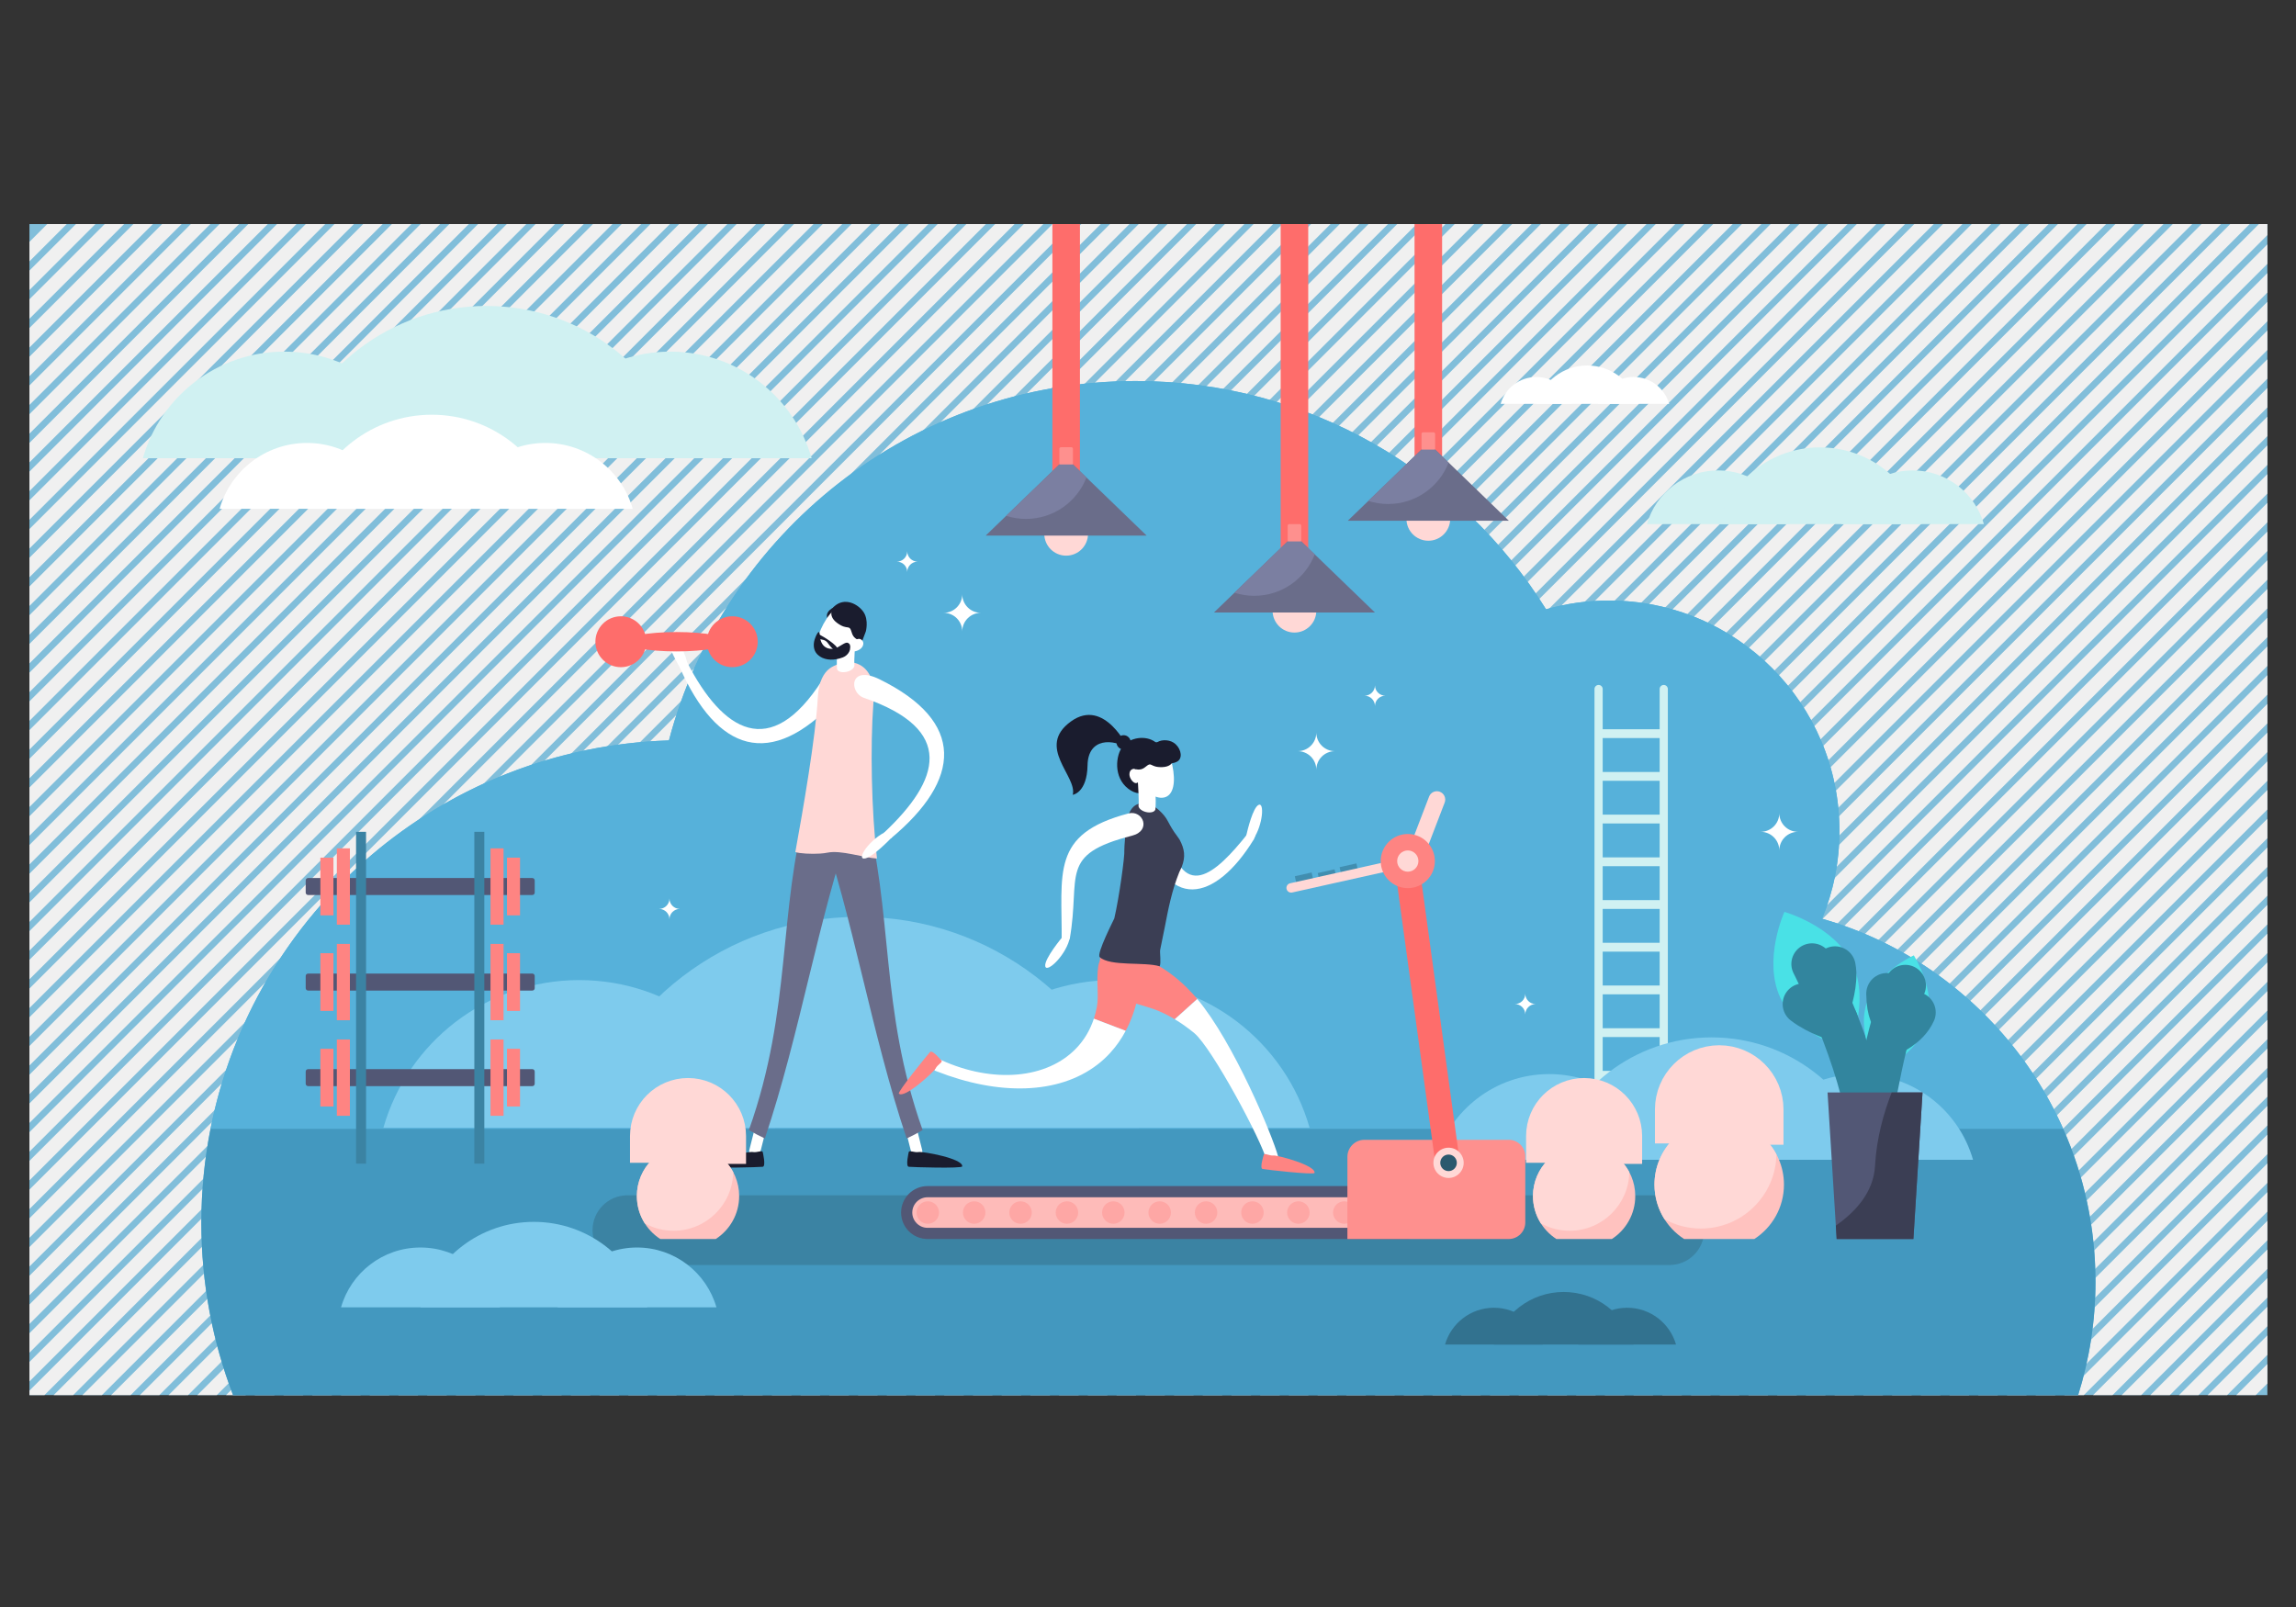 <?xml version="1.0" encoding="utf-8"?>
<!-- Generator: Adobe Illustrator 13.0.0, SVG Export Plug-In . SVG Version: 6.00 Build 14948)  -->
<!DOCTYPE svg PUBLIC "-//W3C//DTD SVG 1.1//EN" "http://www.w3.org/Graphics/SVG/1.1/DTD/svg11.dtd">
<svg version="1.1" id="Layer_1" xmlns="http://www.w3.org/2000/svg" xmlns:xlink="http://www.w3.org/1999/xlink" x="0px" y="0px"
	 width="500px" height="350px" viewBox="0 0 500 350" enable-background="new 0 0 500 350" xml:space="preserve">
<rect x="0" y="0" width="500" height="350" fill="#333333" stroke="none"/>
<g>
	<g>
		<g>
			<rect id="SVGID_1_" x="6.415" y="48.805" fill="#81BEDA" width="487.35" height="255.046"/>
		</g>
		<g>
			<g>
				<g>
					<defs>
						<rect id="SVGID_2_" x="6.415" y="48.805" width="487.35" height="255.046"/>
					</defs>
					<clipPath id="SVGID_3_">
						<use xlink:href="#SVGID_2_"  overflow="visible"/>
					</clipPath>
					<g clip-path="url(#SVGID_3_)">
						
							<line fill="none" stroke="#F0F0F0" stroke-width="3" stroke-miterlimit="10" x1="273.625" y1="-212.418" x2="-129.005" y2="190.212"/>
						
							<line fill="none" stroke="#F0F0F0" stroke-width="3" stroke-miterlimit="10" x1="276.752" y1="-209.291" x2="-125.878" y2="193.339"/>
						
							<line fill="none" stroke="#F0F0F0" stroke-width="3" stroke-miterlimit="10" x1="279.88" y1="-206.164" x2="-122.75" y2="196.468"/>
						
							<line fill="none" stroke="#F0F0F0" stroke-width="3" stroke-miterlimit="10" x1="283.007" y1="-203.036" x2="-119.623" y2="199.595"/>
						
							<line fill="none" stroke="#F0F0F0" stroke-width="3" stroke-miterlimit="10" x1="286.136" y1="-199.909" x2="-116.496" y2="202.723"/>
						
							<line fill="none" stroke="#F0F0F0" stroke-width="3" stroke-miterlimit="10" x1="289.264" y1="-196.781" x2="-113.368" y2="205.85"/>
						
							<line fill="none" stroke="#F0F0F0" stroke-width="3" stroke-miterlimit="10" x1="292.391" y1="-193.654" x2="-110.239" y2="208.977"/>
						
							<line fill="none" stroke="#F0F0F0" stroke-width="3" stroke-miterlimit="10" x1="295.52" y1="-190.526" x2="-107.112" y2="212.104"/>
						
							<line fill="none" stroke="#F0F0F0" stroke-width="3" stroke-miterlimit="10" x1="298.645" y1="-187.398" x2="-103.985" y2="215.232"/>
						
							<line fill="none" stroke="#F0F0F0" stroke-width="3" stroke-miterlimit="10" x1="301.771" y1="-184.271" x2="-100.857" y2="218.359"/>
						
							<line fill="none" stroke="#F0F0F0" stroke-width="3" stroke-miterlimit="10" x1="304.9" y1="-181.144" x2="-97.73" y2="221.486"/>
						
							<line fill="none" stroke="#F0F0F0" stroke-width="3" stroke-miterlimit="10" x1="308.029" y1="-178.015" x2="-94.602" y2="224.616"/>
						
							<line fill="none" stroke="#F0F0F0" stroke-width="3" stroke-miterlimit="10" x1="311.155" y1="-174.888" x2="-91.474" y2="227.742"/>
						
							<line fill="none" stroke="#F0F0F0" stroke-width="3" stroke-miterlimit="10" x1="314.282" y1="-171.761" x2="-88.348" y2="230.87"/>
						
							<line fill="none" stroke="#F0F0F0" stroke-width="3" stroke-miterlimit="10" x1="317.412" y1="-168.633" x2="-85.22" y2="233.997"/>
						
							<line fill="none" stroke="#F0F0F0" stroke-width="3" stroke-miterlimit="10" x1="320.538" y1="-165.505" x2="-82.091" y2="237.124"/>
						
							<line fill="none" stroke="#F0F0F0" stroke-width="3" stroke-miterlimit="10" x1="323.667" y1="-162.378" x2="-78.964" y2="240.253"/>
						
							<line fill="none" stroke="#F0F0F0" stroke-width="3" stroke-miterlimit="10" x1="326.794" y1="-159.25" x2="-75.836" y2="243.38"/>
						
							<line fill="none" stroke="#F0F0F0" stroke-width="3" stroke-miterlimit="10" x1="329.921" y1="-156.122" x2="-72.709" y2="246.509"/>
						
							<line fill="none" stroke="#F0F0F0" stroke-width="3" stroke-miterlimit="10" x1="333.048" y1="-152.995" x2="-69.583" y2="249.636"/>
						
							<line fill="none" stroke="#F0F0F0" stroke-width="3" stroke-miterlimit="10" x1="336.177" y1="-149.868" x2="-66.454" y2="252.764"/>
						
							<line fill="none" stroke="#F0F0F0" stroke-width="3" stroke-miterlimit="10" x1="339.305" y1="-146.739" x2="-63.327" y2="255.891"/>
						
							<line fill="none" stroke="#F0F0F0" stroke-width="3" stroke-miterlimit="10" x1="342.432" y1="-143.613" x2="-60.198" y2="259.02"/>
						
							<line fill="none" stroke="#F0F0F0" stroke-width="3" stroke-miterlimit="10" x1="345.561" y1="-140.484" x2="-57.071" y2="262.146"/>
						
							<line fill="none" stroke="#F0F0F0" stroke-width="3" stroke-miterlimit="10" x1="348.686" y1="-137.356" x2="-53.943" y2="265.273"/>
						
							<line fill="none" stroke="#F0F0F0" stroke-width="3" stroke-miterlimit="10" x1="351.814" y1="-134.229" x2="-50.817" y2="268.4"/>
						
							<line fill="none" stroke="#F0F0F0" stroke-width="3" stroke-miterlimit="10" x1="354.942" y1="-131.103" x2="-47.689" y2="271.527"/>
						
							<line fill="none" stroke="#F0F0F0" stroke-width="3" stroke-miterlimit="10" x1="358.07" y1="-127.974" x2="-44.562" y2="274.656"/>
						
							<line fill="none" stroke="#F0F0F0" stroke-width="3" stroke-miterlimit="10" x1="361.198" y1="-124.847" x2="-41.433" y2="277.783"/>
						
							<line fill="none" stroke="#F0F0F0" stroke-width="3" stroke-miterlimit="10" x1="364.324" y1="-121.72" x2="-38.306" y2="280.912"/>
						
							<line fill="none" stroke="#F0F0F0" stroke-width="3" stroke-miterlimit="10" x1="367.452" y1="-118.592" x2="-35.179" y2="284.038"/>
						
							<line fill="none" stroke="#F0F0F0" stroke-width="3" stroke-miterlimit="10" x1="370.578" y1="-115.465" x2="-32.051" y2="287.166"/>
						
							<line fill="none" stroke="#F0F0F0" stroke-width="3" stroke-miterlimit="10" x1="373.707" y1="-112.337" x2="-28.923" y2="290.295"/>
						
							<line fill="none" stroke="#F0F0F0" stroke-width="3" stroke-miterlimit="10" x1="376.835" y1="-109.21" x2="-25.796" y2="293.421"/>
						
							<line fill="none" stroke="#F0F0F0" stroke-width="3" stroke-miterlimit="10" x1="379.963" y1="-106.081" x2="-22.668" y2="296.55"/>
						
							<line fill="none" stroke="#F0F0F0" stroke-width="3" stroke-miterlimit="10" x1="383.091" y1="-102.953" x2="-19.54" y2="299.677"/>
						
							<line fill="none" stroke="#F0F0F0" stroke-width="3" stroke-miterlimit="10" x1="386.216" y1="-99.827" x2="-16.413" y2="302.805"/>
						
							<line fill="none" stroke="#F0F0F0" stroke-width="3" stroke-miterlimit="10" x1="389.345" y1="-96.699" x2="-13.285" y2="305.932"/>
						
							<line fill="none" stroke="#F0F0F0" stroke-width="3" stroke-miterlimit="10" x1="392.472" y1="-93.571" x2="-10.157" y2="309.061"/>
						
							<line fill="none" stroke="#F0F0F0" stroke-width="3" stroke-miterlimit="10" x1="395.602" y1="-90.444" x2="-7.03" y2="312.188"/>
						
							<line fill="none" stroke="#F0F0F0" stroke-width="3" stroke-miterlimit="10" x1="398.728" y1="-87.316" x2="-3.902" y2="315.314"/>
						
							<line fill="none" stroke="#F0F0F0" stroke-width="3" stroke-miterlimit="10" x1="401.855" y1="-84.188" x2="-0.775" y2="318.441"/>
						
							<line fill="none" stroke="#F0F0F0" stroke-width="3" stroke-miterlimit="10" x1="404.983" y1="-81.062" x2="2.353" y2="321.568"/>
						
							<line fill="none" stroke="#F0F0F0" stroke-width="3" stroke-miterlimit="10" x1="408.109" y1="-77.934" x2="5.479" y2="324.697"/>
						
							<line fill="none" stroke="#F0F0F0" stroke-width="3" stroke-miterlimit="10" x1="411.238" y1="-74.806" x2="8.608" y2="327.825"/>
						
							<line fill="none" stroke="#F0F0F0" stroke-width="3" stroke-miterlimit="10" x1="414.365" y1="-71.678" x2="11.735" y2="330.951"/>
						
							<line fill="none" stroke="#F0F0F0" stroke-width="3" stroke-miterlimit="10" x1="417.494" y1="-68.55" x2="14.863" y2="334.08"/>
						
							<line fill="none" stroke="#F0F0F0" stroke-width="3" stroke-miterlimit="10" x1="420.619" y1="-65.423" x2="17.99" y2="337.208"/>
						
							<line fill="none" stroke="#F0F0F0" stroke-width="3" stroke-miterlimit="10" x1="423.748" y1="-62.296" x2="21.117" y2="340.335"/>
						
							<line fill="none" stroke="#F0F0F0" stroke-width="3" stroke-miterlimit="10" x1="426.876" y1="-59.168" x2="24.246" y2="343.462"/>
						
							<line fill="none" stroke="#F0F0F0" stroke-width="3" stroke-miterlimit="10" x1="430.004" y1="-56.04" x2="27.374" y2="346.59"/>
						
							<line fill="none" stroke="#F0F0F0" stroke-width="3" stroke-miterlimit="10" x1="433.132" y1="-52.913" x2="30.501" y2="349.717"/>
						
							<line fill="none" stroke="#F0F0F0" stroke-width="3" stroke-miterlimit="10" x1="436.258" y1="-49.785" x2="33.629" y2="352.846"/>
						
							<line fill="none" stroke="#F0F0F0" stroke-width="3" stroke-miterlimit="10" x1="439.386" y1="-46.658" x2="36.756" y2="355.973"/>
						
							<line fill="none" stroke="#F0F0F0" stroke-width="3" stroke-miterlimit="10" x1="442.513" y1="-43.53" x2="39.883" y2="359.101"/>
						
							<line fill="none" stroke="#F0F0F0" stroke-width="3" stroke-miterlimit="10" x1="445.643" y1="-40.403" x2="43.011" y2="362.229"/>
						
							<line fill="none" stroke="#F0F0F0" stroke-width="3" stroke-miterlimit="10" x1="448.769" y1="-37.274" x2="46.138" y2="365.355"/>
						
							<line fill="none" stroke="#F0F0F0" stroke-width="3" stroke-miterlimit="10" x1="451.897" y1="-34.147" x2="49.266" y2="368.483"/>
						
							<line fill="none" stroke="#F0F0F0" stroke-width="3" stroke-miterlimit="10" x1="455.024" y1="-31.02" x2="52.394" y2="371.61"/>
						
							<line fill="none" stroke="#F0F0F0" stroke-width="3" stroke-miterlimit="10" x1="458.151" y1="-27.892" x2="55.521" y2="374.738"/>
						
							<line fill="none" stroke="#F0F0F0" stroke-width="3" stroke-miterlimit="10" x1="461.279" y1="-24.765" x2="58.648" y2="377.866"/>
						
							<line fill="none" stroke="#F0F0F0" stroke-width="3" stroke-miterlimit="10" x1="464.405" y1="-21.637" x2="61.775" y2="380.994"/>
						
							<line fill="none" stroke="#F0F0F0" stroke-width="3" stroke-miterlimit="10" x1="467.535" y1="-18.508" x2="64.903" y2="384.121"/>
						
							<line fill="none" stroke="#F0F0F0" stroke-width="3" stroke-miterlimit="10" x1="470.661" y1="-15.381" x2="68.031" y2="387.249"/>
						
							<line fill="none" stroke="#F0F0F0" stroke-width="3" stroke-miterlimit="10" x1="473.79" y1="-12.255" x2="71.16" y2="390.376"/>
						
							<line fill="none" stroke="#F0F0F0" stroke-width="3" stroke-miterlimit="10" x1="476.917" y1="-9.127" x2="74.287" y2="393.503"/>
						<line fill="none" stroke="#F0F0F0" stroke-width="3" stroke-miterlimit="10" x1="480.045" y1="-6" x2="77.415" y2="396.632"/>
						
							<line fill="none" stroke="#F0F0F0" stroke-width="3" stroke-miterlimit="10" x1="483.172" y1="-2.872" x2="80.542" y2="399.759"/>
						
							<line fill="none" stroke="#F0F0F0" stroke-width="3" stroke-miterlimit="10" x1="486.299" y1="0.255" x2="83.669" y2="402.887"/>
						
							<line fill="none" stroke="#F0F0F0" stroke-width="3" stroke-miterlimit="10" x1="489.428" y1="3.383" x2="86.797" y2="406.014"/>
						
							<line fill="none" stroke="#F0F0F0" stroke-width="3" stroke-miterlimit="10" x1="492.555" y1="6.511" x2="89.925" y2="409.142"/>
						
							<line fill="none" stroke="#F0F0F0" stroke-width="3" stroke-miterlimit="10" x1="495.683" y1="9.638" x2="93.052" y2="412.27"/>
						
							<line fill="none" stroke="#F0F0F0" stroke-width="3" stroke-miterlimit="10" x1="498.81" y1="12.766" x2="96.179" y2="415.396"/>
						
							<line fill="none" stroke="#F0F0F0" stroke-width="3" stroke-miterlimit="10" x1="501.938" y1="15.894" x2="99.308" y2="418.525"/>
						
							<line fill="none" stroke="#F0F0F0" stroke-width="3" stroke-miterlimit="10" x1="505.065" y1="19.021" x2="102.435" y2="421.651"/>
						
							<line fill="none" stroke="#F0F0F0" stroke-width="3" stroke-miterlimit="10" x1="508.193" y1="22.149" x2="105.563" y2="424.779"/>
						
							<line fill="none" stroke="#F0F0F0" stroke-width="3" stroke-miterlimit="10" x1="511.321" y1="25.277" x2="108.689" y2="427.907"/>
						
							<line fill="none" stroke="#F0F0F0" stroke-width="3" stroke-miterlimit="10" x1="514.446" y1="28.404" x2="111.816" y2="431.034"/>
						
							<line fill="none" stroke="#F0F0F0" stroke-width="3" stroke-miterlimit="10" x1="517.575" y1="31.532" x2="114.945" y2="434.162"/>
						
							<line fill="none" stroke="#F0F0F0" stroke-width="3" stroke-miterlimit="10" x1="520.703" y1="34.66" x2="118.074" y2="437.291"/>
						
							<line fill="none" stroke="#F0F0F0" stroke-width="3" stroke-miterlimit="10" x1="523.831" y1="37.787" x2="121.201" y2="440.416"/>
						
							<line fill="none" stroke="#F0F0F0" stroke-width="3" stroke-miterlimit="10" x1="526.959" y1="40.915" x2="124.328" y2="443.545"/>
						
							<line fill="none" stroke="#F0F0F0" stroke-width="3" stroke-miterlimit="10" x1="530.085" y1="44.042" x2="127.456" y2="446.673"/>
						
							<line fill="none" stroke="#F0F0F0" stroke-width="3" stroke-miterlimit="10" x1="533.213" y1="47.169" x2="130.583" y2="449.8"/>
						
							<line fill="none" stroke="#F0F0F0" stroke-width="3" stroke-miterlimit="10" x1="536.34" y1="50.296" x2="133.71" y2="452.928"/>
						
							<line fill="none" stroke="#F0F0F0" stroke-width="3" stroke-miterlimit="10" x1="539.469" y1="53.425" x2="136.837" y2="456.055"/>
						
							<line fill="none" stroke="#F0F0F0" stroke-width="3" stroke-miterlimit="10" x1="542.596" y1="56.552" x2="139.964" y2="459.183"/>
						
							<line fill="none" stroke="#F0F0F0" stroke-width="3" stroke-miterlimit="10" x1="545.725" y1="59.68" x2="143.093" y2="462.311"/>
						
							<line fill="none" stroke="#F0F0F0" stroke-width="3" stroke-miterlimit="10" x1="548.851" y1="62.808" x2="146.221" y2="465.438"/>
						
							<line fill="none" stroke="#F0F0F0" stroke-width="3" stroke-miterlimit="10" x1="551.979" y1="65.935" x2="149.348" y2="468.565"/>
						
							<line fill="none" stroke="#F0F0F0" stroke-width="3" stroke-miterlimit="10" x1="555.105" y1="69.062" x2="152.475" y2="471.693"/>
						
							<line fill="none" stroke="#F0F0F0" stroke-width="3" stroke-miterlimit="10" x1="558.234" y1="72.189" x2="155.603" y2="474.82"/>
						
							<line fill="none" stroke="#F0F0F0" stroke-width="3" stroke-miterlimit="10" x1="561.361" y1="75.318" x2="158.73" y2="477.948"/>
						
							<line fill="none" stroke="#F0F0F0" stroke-width="3" stroke-miterlimit="10" x1="564.489" y1="78.445" x2="161.859" y2="481.075"/>
						
							<line fill="none" stroke="#F0F0F0" stroke-width="3" stroke-miterlimit="10" x1="567.616" y1="81.573" x2="164.986" y2="484.203"/>
						
							<line fill="none" stroke="#F0F0F0" stroke-width="3" stroke-miterlimit="10" x1="570.743" y1="84.7" x2="168.114" y2="487.331"/>
						
							<line fill="none" stroke="#F0F0F0" stroke-width="3" stroke-miterlimit="10" x1="573.871" y1="87.828" x2="171.241" y2="490.458"/>
						
							<line fill="none" stroke="#F0F0F0" stroke-width="3" stroke-miterlimit="10" x1="576.998" y1="90.955" x2="174.369" y2="493.587"/>
						
							<line fill="none" stroke="#F0F0F0" stroke-width="3" stroke-miterlimit="10" x1="580.128" y1="94.083" x2="177.497" y2="496.714"/>
						
							<line fill="none" stroke="#F0F0F0" stroke-width="3" stroke-miterlimit="10" x1="583.255" y1="97.21" x2="180.625" y2="499.841"/>
						
							<line fill="none" stroke="#F0F0F0" stroke-width="3" stroke-miterlimit="10" x1="586.382" y1="100.338" x2="183.751" y2="502.968"/>
						
							<line fill="none" stroke="#F0F0F0" stroke-width="3" stroke-miterlimit="10" x1="589.509" y1="103.465" x2="186.878" y2="506.096"/>
						
							<line fill="none" stroke="#F0F0F0" stroke-width="3" stroke-miterlimit="10" x1="592.637" y1="106.593" x2="190.006" y2="509.225"/>
						
							<line fill="none" stroke="#F0F0F0" stroke-width="3" stroke-miterlimit="10" x1="595.764" y1="109.721" x2="193.134" y2="512.352"/>
						
							<line fill="none" stroke="#F0F0F0" stroke-width="3" stroke-miterlimit="10" x1="598.893" y1="112.849" x2="196.261" y2="515.479"/>
						
							<line fill="none" stroke="#F0F0F0" stroke-width="3" stroke-miterlimit="10" x1="602.021" y1="115.977" x2="199.389" y2="518.606"/>
						
							<line fill="none" stroke="#F0F0F0" stroke-width="3" stroke-miterlimit="10" x1="605.146" y1="119.104" x2="202.516" y2="521.734"/>
						
							<line fill="none" stroke="#F0F0F0" stroke-width="3" stroke-miterlimit="10" x1="608.274" y1="122.23" x2="205.645" y2="524.861"/>
						
							<line fill="none" stroke="#F0F0F0" stroke-width="3" stroke-miterlimit="10" x1="611.402" y1="125.357" x2="208.771" y2="527.988"/>
						
							<line fill="none" stroke="#F0F0F0" stroke-width="3" stroke-miterlimit="10" x1="614.53" y1="128.486" x2="211.9" y2="531.115"/>
						
							<line fill="none" stroke="#F0F0F0" stroke-width="3" stroke-miterlimit="10" x1="617.658" y1="131.614" x2="215.027" y2="534.244"/>
						
							<line fill="none" stroke="#F0F0F0" stroke-width="3" stroke-miterlimit="10" x1="620.785" y1="134.742" x2="218.155" y2="537.373"/>
						
							<line fill="none" stroke="#F0F0F0" stroke-width="3" stroke-miterlimit="10" x1="623.912" y1="137.869" x2="221.282" y2="540.499"/>
						
							<line fill="none" stroke="#F0F0F0" stroke-width="3" stroke-miterlimit="10" x1="625.664" y1="142.354" x2="223.034" y2="544.984"/>
						
							<line fill="none" stroke="#F0F0F0" stroke-width="3" stroke-miterlimit="10" x1="627.416" y1="146.839" x2="224.785" y2="549.471"/>
						
							<line fill="none" stroke="#F0F0F0" stroke-width="3" stroke-miterlimit="10" x1="629.168" y1="151.325" x2="226.538" y2="553.956"/>
						
							<line fill="none" stroke="#F0F0F0" stroke-width="3" stroke-miterlimit="10" x1="630.919" y1="155.811" x2="228.29" y2="558.441"/>
						
							<line fill="none" stroke="#F0F0F0" stroke-width="3" stroke-miterlimit="10" x1="632.671" y1="160.297" x2="230.041" y2="562.927"/>
					</g>
				</g>
			</g>
		</g>
	</g>
	<path fill="#56B1DA" d="M452.555,303.852c2.451-7.795,3.776-16.09,3.776-24.693c0-37.543-25.157-69.207-59.532-79.063
		c2.437-5.896,3.779-12.356,3.779-19.134c0-27.706-22.458-50.166-50.165-50.166c-4.762,0-9.369,0.664-13.734,1.904
		c-18.547-29.841-51.622-49.713-89.342-49.713c-48.779,0-89.793,33.225-101.661,78.278
		c-56.533,1.741-101.828,48.112-101.828,105.067c0,13.22,2.447,25.868,6.902,37.521H452.555L452.555,303.852z"/>
	<g>
		<path fill="#56B1DA" d="M396.798,200.094c2.437-5.896,3.78-12.357,3.78-19.134c0-27.706-22.458-50.166-50.165-50.166
			c-4.762,0-9.369,0.664-13.734,1.903c-18.548-29.841-51.622-49.711-89.342-49.711c-48.78,0-89.793,33.223-101.661,78.275
			c-49.583,1.529-90.519,37.39-99.834,84.611h403.471C439.532,223.802,420.324,206.84,396.798,200.094z"/>
		<path fill="#4398BF" d="M45.842,245.873c-1.306,6.615-1.992,13.457-1.992,20.457c0,13.221,2.447,25.867,6.902,37.521h401.803
			c2.451-7.795,3.775-16.091,3.775-24.694c0-11.847-2.507-23.107-7.018-33.284H45.842L45.842,245.873z"/>
	</g>
	<path fill="#D0F1F2" d="M362.313,149.18c-0.491,0-0.891,0.399-0.891,0.891v8.756h-12.404v-8.756c0-0.491-0.399-0.891-0.894-0.891
		c-0.492,0-0.892,0.399-0.892,0.891v92.815c0,0.491,0.398,0.892,0.892,0.892c0.494,0,0.894-0.399,0.894-0.892v-7.718h12.404v7.718
		c0,0.491,0.397,0.892,0.891,0.892c0.494,0,0.894-0.399,0.894-0.892V150.07C363.205,149.579,362.806,149.18,362.313,149.18z
		 M349.018,196.034v-7.378h12.404v7.378H349.018z M361.422,197.958v7.379h-12.405v-7.379H361.422z M349.018,186.732v-7.379h12.404
		v7.379H349.018z M349.018,207.261h12.404v7.38h-12.404V207.261z M361.422,177.432h-12.405v-7.379h12.405V177.432z M349.018,216.563
		h12.404v7.381h-12.404V216.563z M361.422,160.749v7.379h-12.405v-7.379H361.422z M349.018,233.244v-7.379h12.404v7.379H349.018z"/>
	<g>
		<path fill="#7ECBED" d="M337.368,233.934c-11.762,0-21.681,7.889-24.758,18.666h49.516
			C359.051,241.823,349.132,233.934,337.368,233.934z"/>
		<path fill="#7ECBED" d="M404.91,233.934c-11.761,0-21.682,7.889-24.758,18.666h49.516
			C426.594,241.823,416.673,233.934,404.91,233.934z"/>
		<path fill="#7ECBED" d="M372.731,225.938c-16.801,0-30.971,11.269-35.363,26.66h70.727
			C403.702,237.206,389.534,225.938,372.731,225.938z"/>
	</g>
	<g>
		<path fill="#7ECBED" d="M126.152,213.46c-20.267,0-37.359,13.595-42.659,32.161h85.318
			C163.513,227.053,146.42,213.46,126.152,213.46z"/>
		<path fill="#7ECBED" d="M242.533,213.46c-20.268,0-37.359,13.595-42.659,32.161h85.319
			C279.895,227.053,262.802,213.46,242.533,213.46z"/>
		<path fill="#7ECBED" d="M187.086,199.682c-28.95,0-53.365,19.418-60.935,45.938H248.02
			C240.452,219.1,216.037,199.682,187.086,199.682z"/>
	</g>
	<g>
		<g>
			<path fill="#3B83A3" d="M363.546,275.521H136.632c-4.192,0-7.594-3.4-7.594-7.596c0-4.191,3.4-7.593,7.594-7.593h226.914
				c4.193,0,7.594,3.399,7.594,7.593C371.14,272.121,367.74,275.521,363.546,275.521z"/>
		</g>
	</g>
	<g>
		<path fill="#D0F1F2" d="M61.911,76.583c-14.635,0-26.977,9.815-30.803,23.222h61.606C88.887,86.398,76.545,76.583,61.911,76.583z"
			/>
		<path fill="#D0F1F2" d="M145.946,76.583c-14.635,0-26.978,9.815-30.804,23.222h61.607
			C172.922,86.398,160.581,76.583,145.946,76.583z"/>
		<path fill="#D0F1F2" d="M105.909,66.636c-20.904,0-38.533,14.021-43.999,33.17h87.997
			C144.443,80.655,126.814,66.636,105.909,66.636z"/>
	</g>
	<g>
		<path fill="#FFFFFF" d="M66.852,96.473c-9.04,0-16.664,6.063-19.027,14.345H85.88C83.518,102.538,75.893,96.473,66.852,96.473z"/>
		<path fill="#FFFFFF" d="M118.764,96.473c-9.041,0-16.664,6.063-19.028,14.345h38.056
			C135.427,102.538,127.804,96.473,118.764,96.473z"/>
		<path fill="#FFFFFF" d="M94.032,90.328c-12.913,0-23.803,8.661-27.179,20.49h54.358C117.835,98.988,106.945,90.328,94.032,90.328z
			"/>
	</g>
	<g>
		<path fill="#FFFFFF" d="M334.559,82.111c-3.688,0-6.799,2.475-7.765,5.854h15.528C341.358,84.585,338.248,82.111,334.559,82.111z"
			/>
		<path fill="#FFFFFF" d="M355.741,82.111c-3.688,0-6.8,2.475-7.766,5.854h15.529C362.541,84.585,359.431,82.111,355.741,82.111z"/>
		<path fill="#FFFFFF" d="M345.649,79.603c-5.271,0-9.714,3.534-11.092,8.362h22.182C355.363,83.137,350.919,79.603,345.649,79.603z
			"/>
	</g>
	<g>
		<path fill="#D0F1F2" d="M374.171,102.45c-7.375,0-13.595,4.946-15.521,11.702h31.043
			C387.762,107.396,381.544,102.45,374.171,102.45z"/>
		<path fill="#D0F1F2" d="M416.515,102.45c-7.374,0-13.594,4.946-15.521,11.702h31.043
			C430.106,107.396,423.889,102.45,416.515,102.45z"/>
		<path fill="#D0F1F2" d="M396.34,97.438c-10.533,0-19.417,7.065-22.169,16.714h44.34C415.756,104.503,406.873,97.438,396.34,97.438
			z"/>
	</g>
	<path fill="#FFFFFF" d="M282.605,163.6c2.235,0,4.049-1.813,4.049-4.051c0,2.237,1.814,4.051,4.054,4.051
		c-2.237,0-4.054,1.813-4.054,4.053C286.654,165.413,284.841,163.6,282.605,163.6z"/>
	<path fill="#FFFFFF" d="M383.427,181.167c2.237,0,4.052-1.813,4.052-4.05c0,2.236,1.814,4.05,4.052,4.05
		c-2.236,0-4.052,1.815-4.052,4.053C387.479,182.98,385.664,181.167,383.427,181.167z"/>
	<path fill="#FFFFFF" d="M205.497,133.473c2.237,0,4.052-1.814,4.052-4.053c0,2.238,1.814,4.053,4.052,4.053
		c-2.238,0-4.052,1.813-4.052,4.051C209.549,135.286,207.734,133.473,205.497,133.473z"/>
	<path fill="#FFFFFF" d="M297.163,151.52c1.249,0,2.261-1.013,2.261-2.261c0,1.248,1.014,2.261,2.262,2.261
		c-1.248,0-2.262,1.014-2.262,2.262C299.423,152.533,298.411,151.52,297.163,151.52z"/>
	<path fill="#FFFFFF" d="M195.307,122.322c1.249,0,2.261-1.012,2.261-2.26c0,1.249,1.013,2.26,2.261,2.26
		c-1.249,0-2.261,1.013-2.261,2.261C197.567,123.335,196.556,122.322,195.307,122.322z"/>
	<path fill="#FFFFFF" d="M329.898,218.682c1.25,0,2.263-1.012,2.263-2.261c0,1.249,1.011,2.261,2.26,2.261
		c-1.25,0-2.26,1.012-2.26,2.262C332.16,219.693,331.148,218.682,329.898,218.682z"/>
	<path fill="#FFFFFF" d="M143.527,197.958c1.248,0,2.261-1.013,2.261-2.261c0,1.248,1.012,2.261,2.261,2.261
		c-1.249,0-2.261,1.013-2.261,2.261C145.789,198.971,144.775,197.958,143.527,197.958z"/>
	<g>
		<g>
			<path fill="#49E1E6" d="M403.453,210.003c3.856,8.313-0.893,18.708-0.893,18.708s-11.004-3.086-14.86-11.4
				c-3.857-8.313,0.89-18.707,0.89-18.707S399.595,201.688,403.453,210.003z"/>
			<g>
				
					<path fill="none" stroke="#32859E" stroke-width="9" stroke-linecap="round" stroke-linejoin="round" stroke-miterlimit="10" d="
					M394.605,209.954c0,0,10.56,20.548,12.591,37.334"/>
				
					<path fill="none" stroke="#32859E" stroke-width="9" stroke-linecap="round" stroke-linejoin="round" stroke-miterlimit="10" d="
					M398.632,218.682c0,0,1.648-4.832,0.979-8.078"/>
				
					<path fill="none" stroke="#32859E" stroke-width="9" stroke-linecap="round" stroke-linejoin="round" stroke-miterlimit="10" d="
					M400.142,222.331c0,0-4.315-1.257-7.431-3.649"/>
			</g>
		</g>
		<g>
			<path fill="#49E1E6" d="M419.652,222.698c-2.064,6.993-10.361,10.704-10.361,10.704s-4.951-7.623-2.887-14.616
				c2.063-6.992,10.362-10.705,10.362-10.705S421.718,215.706,419.652,222.698z"/>
			<g>
				
					<path fill="none" stroke="#32859E" stroke-width="9" stroke-linecap="round" stroke-linejoin="round" stroke-miterlimit="10" d="
					M407.604,243.751c0,0,3.111-20.112,7.31-29.11"/>
				
					<path fill="none" stroke="#32859E" stroke-width="9" stroke-linecap="round" stroke-linejoin="round" stroke-miterlimit="10" d="
					M411.516,225.473c0,0,4.004-1.56,5.528-4.966"/>
				
					<path fill="none" stroke="#32859E" stroke-width="9" stroke-linecap="round" stroke-linejoin="round" stroke-miterlimit="10" d="
					M412.119,221.673c0,0-1.145-0.914-1.207-5.249"/>
			</g>
		</g>
		<g>
			<g>
				<polygon fill="#525775" points="418.667,237.934 416.682,269.854 399.972,269.854 399.788,266.932 397.985,237.934 				"/>
				<path fill="#3B3E54" d="M418.667,237.934l-1.985,31.922h-16.711l-0.183-2.924c4.391-3.064,8.231-7.348,8.538-13.035
					c0.326-6.064,1.932-11.633,3.625-15.963H418.667L418.667,237.934z"/>
			</g>
		</g>
	</g>
	<g>
		<path fill="#FFFFFF" d="M148.227,145.682c0,0-3.38-5.645-2.801-7.197c0.579-1.553,4.403,3.455,4.403,7.432L148.227,145.682z"/>
		<g>
			<path fill="#FFFFFF" d="M184.061,149.829l-4.929-1.815c-0.017,0.021-0.03,0.049-0.046,0.07
				c-11.396,17.846-21.724,11.125-29.445-3.811c-0.987,0.593-0.707,0.467-1.647,1.002c8.161,18.477,19.802,22.464,34.033,7.199
				C183.142,151.287,183.851,150.545,184.061,149.829z"/>
		</g>
		<path fill="#1A1C2E" d="M182.451,131.885c0,0-2.855,0.875-2.318,2.682c0.538,1.808,3.293-1.043,3.293-1.043
			S183.741,131.268,182.451,131.885z"/>
		<g>
			<path fill="#FFFFFF" d="M163.831,251.861c0.073,0.035,0.15,0.063,0.23,0.084c0.65,0.164,1.312-0.231,1.475-0.883l2.131-8.473
				c0.164-0.65-0.232-1.313-0.881-1.476c-0.652-0.164-1.312,0.231-1.476,0.883l-2.132,8.474
				C163.035,251.04,163.321,251.618,163.831,251.861z"/>
		</g>
		<g>
			<path fill="#6A6D8A" d="M163.084,246.126c1.128,0.674,2.287,1.276,3.479,1.83c7.729-23.022,11.564-47.767,19.167-69.575
				c-3.293-1.068-6.613-2.078-9.937-3.044C169.339,198.716,172.53,219.557,163.084,246.126z"/>
		</g>
		<path fill="#1A1C2E" d="M166.1,250.909c0,0,0.753,3.124,0,3.211c-0.75,0.088-11.579,0.414-11.642-0.087
			c-0.217-1.715,8.635-3.297,9.503-3.124S166.002,250.455,166.1,250.909z"/>
		<g>
			<path fill="#FFFFFF" d="M200.172,251.861c-0.073,0.035-0.149,0.063-0.23,0.084c-0.651,0.164-1.311-0.231-1.474-0.883
				l-2.132-8.473c-0.163-0.65,0.231-1.313,0.881-1.476c0.651-0.164,1.312,0.231,1.474,0.883l2.132,8.474
				C200.968,251.04,200.683,251.618,200.172,251.861z"/>
		</g>
		<g>
			<path fill="#6A6D8A" d="M200.92,246.126c-1.13,0.674-2.288,1.276-3.48,1.83c-7.728-23.022-11.564-47.767-19.167-69.575
				c3.293-1.068,6.613-2.078,9.937-3.044C194.664,198.716,191.473,219.557,200.92,246.126z"/>
		</g>
		<path fill="#1A1C2E" d="M197.901,250.909c0,0-0.752,3.124,0,3.211c0.752,0.088,11.579,0.414,11.643-0.087
			c0.218-1.715-8.634-3.297-9.502-3.124S198.001,250.455,197.901,250.909z"/>
		<g>
			<path fill="#FFD8D6" d="M190.979,186.99c-2.969-0.18-7.784-1.895-10.792-1.284c-0.231,0.052-0.481,0.091-0.752,0.122
				l-0.835,0.077c-1.959,0.135-4.476-0.017-5.4-0.326c1.631-8.989,4.444-25.071,4.899-33.72c0.179-3.463,1.316-5.301,2.544-6.245
				c0.302-0.231,0.61-0.405,0.899-0.54c2.077-1.061,4.131-1.131,5.732-0.251c1.31,0.706,2.32,2.043,2.801,3.985
				c0.359,1.438,0.264,2.582,0.116,4.502C189.51,162.448,189.759,176.371,190.979,186.99z"/>
		</g>
		<path fill="#FFFFFF" d="M186.833,139.18c-2.003,3.08-5.775,4.182-7.658,2.957c-1.883-1.224-1.166-4.312,0.839-7.393
			c2.005-3.081,4.551-3.656,6.434-2.432C188.331,133.536,188.837,136.098,186.833,139.18z"/>
		<path fill="#FFFFFF" d="M186.387,138.667l-3.842-0.375c-0.053,0.526-0.455,5.535-0.26,7.424c0.141,0.581,1.099,0.849,2.14,0.597
			c0.936-0.229,1.614-0.797,1.639-1.332l0.005-0.002C185.951,143.848,186.208,140.506,186.387,138.667z"/>
		<path fill="#1A1C2E" d="M184.957,140.234c-0.567-0.613-1.099-0.063-2.464,0.705c-1.36,0.767-3.798,0.566-3.968-2.623
			c-0.072-1.352-0.601-0.338-0.949,0.494c-0.255,0.611-0.404,1.271-0.352,1.932c0.082,1.021,0.544,1.724,1.383,2.269
			c1.254,0.816,3.118,0.874,4.942,0.167c0.971-0.377,1.672-1.296,1.614-2.334C185.148,140.588,185.086,140.372,184.957,140.234z"/>
		<path fill="#1A1C2E" d="M178.42,138.197c0,0,0.047,0.025,0.132,0.068c0.67,0.364,3.715,2.073,4.023,3.332
			c0.347,1.416-1.637-0.546-2.237-1.455c-0.601-0.908-1.327-0.785-1.978-0.977C177.707,138.977,177.409,138.161,178.42,138.197z"/>
		<path fill="#1A1C2E" d="M188.557,137.508c0,0,0.633-2.396-0.448-4.115c-1.081-1.718-4.136-3.531-6.556-1.217
			c0,0-1.568,1.801,0.763,3.51c2.333,1.707,2.617,0.138,3.159,2.054c0.541,1.916,2.153,1.604,2.225,2.017L188.557,137.508z"/>
		<path fill="#FFFFFF" d="M187.75,140.927c-0.466,0.718-1.774,1.171-2.294,0.833s-0.271-1.004,0.196-1.721
			c0.466-0.717,1.324-1.114,1.842-0.777C188.014,139.602,188.217,140.209,187.75,140.927z"/>
		<path fill="#FFFFFF" d="M194.257,182.328c0,0-4.505,4.794-6.156,4.66c-1.652-0.131,2.12-5.18,5.945-6.268L194.257,182.328z"/>
		<g>
			<path fill="#FFFFFF" d="M193.934,182.665c-0.777-0.759-0.577-0.519-1.414-1.312c12.251-11.506,15.627-22.455-4.385-29.367
				c-3.256-1.125-3.245-7.314,3.426-4.028C210.278,157.176,209.472,169.764,193.934,182.665z"/>
		</g>
	</g>
	<g>
		<g>
			<g>
				<path fill="#FE8482" d="M246.67,221.052c0.297-0.819,0.565-1.666,0.793-2.547c0.111-0.397,0.211-0.806,0.295-1.216l0.001-0.005
					c0.129-0.546,0.244-1.104,0.337-1.679c0.037-0.211,0.075-0.424,0.106-0.637c0.045-0.281,0.086-0.57,0.123-0.865
					c0.031-0.237,0.062-0.474,0.088-0.719c0,0,0,0,0.001-0.007c0.041-0.347,0.076-0.694,0.107-1.052
					c0.078-0.911,0.126-1.846,0.151-2.809c0.023-0.694,0.02-1.408,0.002-2.138c-0.012-0.756-0.04-1.516-0.089-2.296
					c-0.007-0.086-0.018-0.182-0.018-0.271c-0.048,0.009-0.09,0.006-0.139,0.015c-0.09,0.006-0.185,0.011-0.282,0.019
					c0,0,0,0-0.007,0.006c-0.072,0.004-0.152,0.011-0.229,0.02c-0.139,0.013-0.281,0.031-0.422,0.057
					c-0.289,0.041-0.573,0.103-0.866,0.168c-0.199,0.043-0.397,0.092-0.593,0.146c-0.12,0.028-0.238,0.058-0.353,0.094
					c-0.15,0.041-0.296,0.082-0.442,0.13c-0.138,0.043-0.283,0.085-0.417,0.129c-0.903,0.29-1.607,0.574-1.827,0.666
					c-0.032,0.012-0.051,0.02-0.064,0.022c-0.007,0.004-0.012,0.003-0.012,0.003c-0.906,0.396-1.848,0.97-2.569,1.767
					c-0.61,0.665-1.057,1.483-1.195,2.482c-0.45,3.28,0.2,6.231-0.29,8.811c-0.167,0.88-0.386,1.716-0.65,2.52l6.935,2.646
					C245.719,223.432,246.23,222.277,246.67,221.052z"/>
				<path fill="#FFFFFF" d="M238.21,221.863c-0.831,2.521-2.127,4.662-3.796,6.41c-6.389,6.724-18.146,7.75-29.463,2.602
					c-0.17-0.068-0.331-0.148-0.5-0.227c-0.556,1.218-0.5,1.233-0.958,2.494c0.166,0.063,0.329,0.131,0.49,0.189
					c13.483,5.292,26.537,5.076,35.014-1.471c1.014-0.776,1.958-1.647,2.831-2.609c0,0,0,0,0.001-0.007
					c1.264-1.388,2.377-2.965,3.318-4.737L238.21,221.863z"/>
			</g>
			<path fill="#FE8482" d="M205.032,231.011c0,0-1.977-2.425-2.487-1.895c-0.511,0.53-7.15,8.726-6.798,9.071
				c1.2,1.18,7.646-4.746,8.022-5.52C204.147,231.895,205.325,231.354,205.032,231.011z"/>
			<g>
				<path fill="#FE8482" d="M260.543,217.352c-1.75-2.041-8.311-9.457-18.166-10.234c-0.729-0.057-2.492-0.393-2.573-0.41
					c-0.016,0.059-0.012,0.073-0.029,0.143c-0.019,0.068-0.108,0.188-0.056,0.271c0.001,0.001,0.003,0,0.002,0.009
					c-0.016,0.072-0.085,0.496-0.102,0.64c-0.034,0.285-0.084,1.265-0.086,1.465c0,0.121,0.188,3.154,0.191,3.185
					s0.456,2.009,1.055,2.906c0.504,0.755,1.29,1.466,2.098,1.786c2.66,1.059,5.913,1.791,8.428,2.683
					c1.459,0.519,2.998,1.276,4.52,2.192l4.902-4.412C260.667,217.498,260.604,217.423,260.543,217.352z"/>
				<path fill="#FFFFFF" d="M278.316,251.813c-1.153-4.344-9.67-24.838-17.588-34.24l-4.902,4.412
					c1.473,0.888,2.925,1.925,4.27,3.037c3.795,3.146,14.723,23.437,15.777,27.873c0.016,0.065,0.037,0.395,0.078,0.508
					c0.844-0.32,1.648-0.713,2.467-1.111C278.386,252.193,278.329,251.866,278.316,251.813z"/>
			</g>
			<path fill="#FE8482" d="M275.221,251.49c0,0-0.982,2.97-0.26,3.113c0.725,0.146,11.199,1.336,11.303,0.854
				c0.35-1.646-8.111-3.895-8.969-3.796C276.439,251.764,275.352,251.059,275.221,251.49z"/>
			<g>
				<path fill="#FFFFFF" d="M249.184,180.629c4.606,18.416,15.535,15.717,23.822,2.248c0.031-0.005,0.035-0.029,0.049-0.059
					c0.127-0.274,0.236-0.564,0.336-0.854c-0.601-0.115-1.195-0.06-1.785-0.25c-0.004-0.002-0.004,0.001-0.008,0.004
					c-6.797,8.501-14.414,15.678-17.543-1.521c-0.479-2.634-0.945-1.931-2.939-2.876
					C249.618,178.924,248.463,177.742,249.184,180.629z"/>
			</g>
			<path fill="#FFFFFF" d="M271.327,182.297l0.985,1.221l0.01,0.01c0.019-0.018,0.035-0.041,0.054-0.063
				c0.216-0.233,0.417-0.5,0.606-0.778c2.047-3.045,2.399-8.041,1.09-7.382c-1.238,0.63-2.389,5.41-2.678,6.687
				C271.348,182.186,271.327,182.297,271.327,182.297z"/>
			<path fill="#1A1C2E" d="M255.543,161.729c-1.152-0.713-2.975-0.703-3.93,0.223c-0.955,0.925-0.618,2.591,0.326,3.568
				c0.941,0.977,3.775,1.041,4.729,0.116C257.628,164.71,257.004,162.633,255.543,161.729z"/>
			<path fill="#1A1C2E" d="M252.648,168.711c0.914-2.294,1.188-5.361-0.969-7.035c-2.161-1.673-5.72-1.029-7.22,0.91
				c-1.501,1.938-2.02,6.691,1.222,9.186C248.963,174.297,251.488,171.618,252.648,168.711z"/>
			<path fill="#FFFFFF" d="M247.556,168.354c0.756,3.496,3.807,5.805,5.944,5.34c2.139-0.463,2.553-3.521,1.794-7.018
				c-0.757-3.496-2.875-4.902-5.012-4.439C248.145,162.7,246.798,164.855,247.556,168.354z"/>
			<path fill="#FFFFFF" d="M245.957,168.639c-0.014,0.834,0.794,1.913,1.398,1.922c0.603,0.012,0.765-0.66,0.779-1.494
				c0.014-0.832-0.461-1.619-1.065-1.631C246.466,167.425,245.971,167.807,245.957,168.639z"/>
			<path fill="#1A1C2E" d="M247.109,165.148c0,0,0.796-2.279,2.603-3.078c1.808-0.797,5.261-0.596,5.952,2.589
				c0,0,0.285,2.307-2.525,2.415c-2.813,0.107-2.188-1.313-3.667-0.063c-1.479,1.251-2.611,0.121-2.895,0.415L247.109,165.148z"/>
			<g>
				<path fill="#3B3E54" d="M245.265,179.693c-0.034,0.299-0.473,5.037-0.42,5.48c0.137,1.155-1.123,10.327-2.184,14.862
					c-0.027,0.12-3.942,7.731-3.181,8.421c2.31,2.09,9.732,0.982,13.07,2.003c0.331-0.794,0.002-2.901,0.093-3.55
					c0.022-0.167,0.914-4.455,1-4.909c0.791-4.158,1.576-8.087,3.157-12.015c0.05-0.119,0.459-0.938,0.55-1.18
					c0.853-2.229,0.633-3.857-0.477-5.953c-0.059-0.113-0.684-0.979-0.689-0.986c-0.143-0.198-0.338-0.45-0.469-0.646
					c-1.553-2.296-1.342-2.979-3.373-4.813C250.654,174.824,246.034,173.012,245.265,179.693z"/>
			</g>
			<path fill="#FFFFFF" d="M247.724,169.373l3.747-0.301c0.041,0.512,0.353,5.396,0.131,7.229c-0.148,0.563-1.084,0.808-2.092,0.544
				c-0.909-0.236-1.56-0.802-1.575-1.322h-0.004C248.062,174.421,247.869,171.165,247.724,169.373z"/>
			<path fill="#FFFFFF" d="M231.444,203.977c0,0-4.127,4.897-3.813,6.479c0.314,1.583,4.77-2.633,5.39-6.453L231.444,203.977z"/>
			<g>
				<path fill="#FFFFFF" d="M232.958,204.482c-0.733,0.065-1.072,0.653-1.76,0.754c0.144-15.133-2.491-23.57,14.522-28.064
					c3.176-0.839,5.115,3.741,0.804,4.838C230.403,186.114,235.385,190.652,232.958,204.482z"/>
			</g>
			<path fill="#1A1C2E" d="M245.738,163.086c0,0-5.182-11.251-12.509-5.965c-7.71,5.563,1.417,11.923,0.384,15.988
				c0,0,3.115-0.416,3.223-6.444S242.46,160.85,245.738,163.086z"/>
			<circle fill="#1A1C2E" cx="244.688" cy="161.676" r="1.553"/>
		</g>
	</g>
	<g>
		<g>
			<path fill="#525775" d="M306.389,269.854H201.996c-3.184,0-5.765-2.58-5.765-5.766l0,0c0-3.184,2.582-5.765,5.765-5.765h104.393
				c3.183,0,5.766,2.581,5.766,5.765l0,0C312.153,267.273,309.571,269.854,306.389,269.854z"/>
			<path fill="#FEBBB9" d="M201.996,267.418c-1.835,0-3.328-1.493-3.328-3.328s1.494-3.328,3.328-3.328h104.391
				c1.836,0,3.329,1.493,3.329,3.328s-1.493,3.328-3.329,3.328H201.996z"/>
			<g>
				<circle fill="#FEA7A5" cx="202.045" cy="264.088" r="2.446"/>
				<circle fill="#FEA7A5" cx="212.145" cy="264.088" r="2.446"/>
				<circle fill="#FEA7A5" cx="222.245" cy="264.088" r="2.446"/>
				<circle fill="#FEA7A5" cx="232.346" cy="264.088" r="2.446"/>
				<circle fill="#FEA7A5" cx="242.447" cy="264.088" r="2.446"/>
				<circle fill="#FEA7A5" cx="252.546" cy="264.088" r="2.446"/>
				<circle fill="#FEA7A5" cx="262.646" cy="264.088" r="2.446"/>
				<circle fill="#FEA7A5" cx="272.747" cy="264.088" r="2.446"/>
				<circle fill="#FEA7A5" cx="282.746" cy="264.088" r="2.446"/>
				<circle fill="#FEA7A5" cx="292.746" cy="264.088" r="2.446"/>
			</g>
		</g>
		<path fill="#FE908E" d="M328.559,269.854h-35.135V251.96c0-2.05,1.663-3.713,3.713-3.713h31.421c1.989,0,3.604,1.612,3.604,3.601
			v14.406C332.16,268.242,330.548,269.854,328.559,269.854z"/>
		
			<rect x="282.202" y="190.321" transform="matrix(-0.976 0.218 -0.218 -0.976 602.998 316.265)" fill="#418EB0" width="3.75" height="2.057"/>
		
			<rect x="287.207" y="189.591" transform="matrix(-0.976 0.218 -0.218 -0.976 612.718 313.769)" fill="#418EB0" width="3.752" height="2.057"/>
		
			<rect x="291.966" y="188.305" transform="matrix(-0.976 0.218 -0.218 -0.976 621.841 310.194)" fill="#418EB0" width="3.752" height="2.057"/>
		<path fill="#FFD8D6" d="M314.61,174.793l-4.638,12.087c-0.358,0.937-1.41,1.406-2.348,1.045l0,0
			c-0.938-0.358-1.404-1.409-1.045-2.347l4.636-12.087c0.358-0.937,1.41-1.405,2.349-1.046l0,0
			C314.501,172.807,314.968,173.855,314.61,174.793z"/>
		<polygon fill="#FE6D6B" points="317.961,253.486 312.59,253.486 303.251,185.223 308.621,185.223 		"/>
		<circle fill="#FFD8D6" cx="315.45" cy="253.26" r="3.297"/>
		<circle fill="#2B596E" cx="315.45" cy="253.26" r="1.803"/>
		<path fill="#FFD8D6" d="M305.895,188.922l-24.494,5.462c-0.555,0.123-1.105-0.227-1.229-0.78l0,0
			c-0.125-0.556,0.225-1.104,0.78-1.229l24.493-5.461c0.557-0.124,1.106,0.227,1.229,0.779l0,0
			C306.8,188.249,306.449,188.799,305.895,188.922z"/>
		<circle fill="#FE8482" cx="306.575" cy="187.537" r="5.896"/>
		<circle fill="#FFD8D6" cx="306.575" cy="187.537" r="2.314"/>
	</g>
	<g>
		<path fill="#7ECBED" d="M91.557,271.703c-8.215,0-15.144,5.509-17.29,13.035h34.58C106.7,277.212,99.772,271.703,91.557,271.703z"
			/>
		<path fill="#7ECBED" d="M138.729,271.703c-8.216,0-15.143,5.509-17.291,13.035h34.582
			C153.872,277.212,146.943,271.703,138.729,271.703z"/>
		<path fill="#7ECBED" d="M116.254,266.119c-11.734,0-21.629,7.869-24.698,18.619h49.396
			C137.884,273.989,127.989,266.119,116.254,266.119z"/>
	</g>
	<g>
		<path fill="#32728F" d="M325.324,284.825c-5.057,0-9.319,3.391-10.642,8.021h21.28
			C334.642,288.216,330.378,284.825,325.324,284.825z"/>
		<path fill="#32728F" d="M354.351,284.825c-5.056,0-9.316,3.391-10.64,8.021h21.278
			C363.668,288.216,359.404,284.825,354.351,284.825z"/>
		<path fill="#32728F" d="M340.521,281.389c-7.222,0-13.311,4.842-15.198,11.457h30.396
			C353.831,286.23,347.742,281.389,340.521,281.389z"/>
	</g>
	<g>
		<g>
			<path fill="#FFC2BF" d="M338.933,269.854h12.079c3.065-1.982,5.099-5.432,5.099-9.354c0-6.15-4.986-11.139-11.14-11.139
				c-6.149,0-11.137,4.986-11.137,11.139C333.834,264.423,335.865,267.871,338.933,269.854z"/>
			<path fill="#FFD8D6" d="M354.815,255.289c-0.118,7.068-5.895,12.764-12.989,12.764c-2.276,0-4.418-0.584-6.278-1.615
				c-1.083-1.719-1.713-3.752-1.713-5.938c0-6.154,4.986-11.136,11.136-11.136C349.24,249.364,352.947,251.764,354.815,255.289z"/>
		</g>
		<path fill="none" stroke="#FFD8D6" stroke-width="15" stroke-miterlimit="10" d="M339.837,253.259v-5.836
			c0-2.835,2.299-5.134,5.134-5.134l0,0c2.837,0,5.137,2.3,5.137,5.134v6.063"/>
	</g>
	<g>
		<g>
			<path fill="#FFC2BF" d="M143.79,269.854h12.08c3.067-1.982,5.098-5.432,5.098-9.354c0-6.15-4.986-11.139-11.137-11.139
				c-6.152,0-11.139,4.986-11.139,11.139C138.692,264.423,140.723,267.871,143.79,269.854z"/>
			<path fill="#FFD8D6" d="M159.674,255.289c-0.117,7.068-5.894,12.764-12.988,12.764c-2.277,0-4.418-0.584-6.278-1.615
				c-1.084-1.719-1.714-3.752-1.714-5.938c0-6.154,4.987-11.136,11.136-11.136C154.098,249.364,157.805,251.764,159.674,255.289z"/>
		</g>
		<path fill="none" stroke="#FFD8D6" stroke-width="15" stroke-miterlimit="10" d="M144.695,253.259v-5.836
			c0-2.835,2.299-5.134,5.135-5.134l0,0c2.836,0,5.135,2.3,5.135,5.134v6.063"/>
	</g>
	<g>
		<g>
			<path fill="#FFC2BF" d="M366.75,269.854h15.289c3.881-2.51,6.453-6.875,6.453-11.842c0-7.785-6.313-14.098-14.099-14.098
				c-7.787,0-14.101,6.313-14.101,14.098C360.297,262.979,362.867,267.346,366.75,269.854z"/>
			<path fill="#FFD8D6" d="M386.854,251.416c-0.149,8.949-7.46,16.157-16.439,16.157c-2.884,0-5.593-0.74-7.948-2.046
				c-1.373-2.174-2.169-4.752-2.169-7.517c0-7.788,6.313-14.097,14.096-14.097C379.796,243.916,384.489,246.955,386.854,251.416z"/>
		</g>
		<path fill="none" stroke="#FFD8D6" stroke-width="15" stroke-miterlimit="10" d="M367.895,249.038v-7.388
			c0-3.59,2.91-6.498,6.502-6.498l0,0c3.588,0,6.496,2.91,6.496,6.498v7.675"/>
	</g>
	<g>
		<ellipse fill="#FE6D6B" cx="147.336" cy="139.766" rx="11.35" ry="2.108"/>
		<g>
			<circle fill="#FE6D6B" cx="159.47" cy="139.767" r="5.542"/>
			<circle fill="#FE6D6B" cx="135.202" cy="139.767" r="5.542"/>
		</g>
	</g>
	<g>
		
			<line fill="none" stroke="#FE6D6B" stroke-width="6" stroke-miterlimit="10" x1="232.177" y1="48.805" x2="232.177" y2="110.671"/>
		<g>
			<g>
				<circle fill="#FFD8D6" cx="232.177" cy="116.256" r="4.764"/>
				<polygon fill="#6A6D8A" points="232.177,99.726 214.645,116.657 249.709,116.657 				"/>
				<path fill="#7B7FA1" d="M236.598,103.995c-2.043,5.28-7.171,9.024-13.173,9.024c-1.507,0-2.954-0.234-4.317-0.672l13.068-12.621
					L236.598,103.995z"/>
			</g>
			<path fill="#FE908E" d="M233.653,101.166h-2.952v-3.427c0-0.187,0.15-0.336,0.335-0.336h2.282c0.186,0,0.336,0.151,0.336,0.336
				L233.653,101.166L233.653,101.166z"/>
		</g>
	</g>
	<g>
		<line fill="none" stroke="#FE6D6B" stroke-width="6" stroke-miterlimit="10" x1="281.893" y1="48.805" x2="281.893" y2="123.12"/>
		<g>
			<g>
				<circle fill="#FFD8D6" cx="281.893" cy="133.004" r="4.765"/>
				<polygon fill="#6A6D8A" points="281.893,116.474 264.359,133.405 299.423,133.405 				"/>
				<path fill="#7B7FA1" d="M286.314,120.743c-2.045,5.28-7.172,9.024-13.176,9.024c-1.507,0-2.953-0.234-4.314-0.673l13.066-12.622
					L286.314,120.743z"/>
			</g>
			<path fill="#FE908E" d="M283.367,117.916h-2.951v-3.428c0-0.186,0.148-0.336,0.334-0.336h2.282c0.187,0,0.335,0.151,0.335,0.336
				V117.916L283.367,117.916z"/>
		</g>
	</g>
	<g>
		
			<line fill="none" stroke="#FE6D6B" stroke-width="6" stroke-miterlimit="10" x1="311.046" y1="48.805" x2="311.046" y2="110.671"/>
		<g>
			<g>
				<circle fill="#FFD8D6" cx="311.046" cy="113.006" r="4.764"/>
				<polygon fill="#6A6D8A" points="311.046,96.476 293.516,113.408 328.576,113.408 				"/>
				<path fill="#7B7FA1" d="M315.468,100.747c-2.045,5.279-7.171,9.024-13.174,9.024c-1.508,0-2.954-0.235-4.315-0.672
					l13.066-12.623L315.468,100.747z"/>
			</g>
			<path fill="#FE908E" d="M312.521,97.917h-2.953V94.49c0-0.186,0.15-0.336,0.336-0.336h2.281c0.186,0,0.337,0.15,0.337,0.336
				L312.521,97.917L312.521,97.917z"/>
		</g>
	</g>
	<g>
		<path fill="#525775" d="M115.923,194.93h-48.83c-0.287,0-0.521-0.236-0.521-0.521v-2.656c0-0.289,0.234-0.521,0.521-0.521h48.831
			c0.288,0,0.521,0.233,0.521,0.521v2.656C116.444,194.693,116.211,194.93,115.923,194.93z"/>
		<g>
			<rect x="73.355" y="184.766" fill="#FE8482" width="2.843" height="16.625"/>
			<rect x="69.77" y="186.793" fill="#FE8482" width="2.842" height="12.57"/>
		</g>
		<g>
			<rect x="106.817" y="184.766" fill="#FE8482" width="2.841" height="16.625"/>
			<rect x="110.404" y="186.793" fill="#FE8482" width="2.842" height="12.57"/>
		</g>
	</g>
	<g>
		<path fill="#525775" d="M115.923,215.741h-48.83c-0.287,0-0.521-0.234-0.521-0.521v-2.657c0-0.287,0.234-0.521,0.521-0.521h48.831
			c0.288,0,0.521,0.236,0.521,0.521v2.657C116.444,215.508,116.211,215.741,115.923,215.741z"/>
		<g>
			<rect x="73.355" y="205.58" fill="#FE8482" width="2.843" height="16.623"/>
			<rect x="69.77" y="207.605" fill="#FE8482" width="2.842" height="12.569"/>
		</g>
		<g>
			<rect x="106.817" y="205.58" fill="#FE8482" width="2.841" height="16.623"/>
			<rect x="110.404" y="207.605" fill="#FE8482" width="2.842" height="12.569"/>
		</g>
	</g>
	<g>
		<path fill="#525775" d="M115.923,236.555h-48.83c-0.287,0-0.521-0.231-0.521-0.521v-2.656c0-0.287,0.234-0.521,0.521-0.521h48.831
			c0.288,0,0.521,0.232,0.521,0.521v2.656C116.444,236.322,116.211,236.555,115.923,236.555z"/>
		<g>
			<rect x="73.355" y="226.395" fill="#FE8482" width="2.843" height="16.623"/>
			<rect x="69.77" y="228.421" fill="#FE8482" width="2.842" height="12.569"/>
		</g>
		<g>
			<rect x="106.817" y="226.395" fill="#FE8482" width="2.841" height="16.623"/>
			<rect x="110.404" y="228.421" fill="#FE8482" width="2.842" height="12.569"/>
		</g>
	</g>
	<g>
		<rect x="77.541" y="181.167" fill="#3B83A3" width="2.173" height="72.272"/>
		<rect x="103.297" y="181.167" fill="#3B83A3" width="2.173" height="72.272"/>
	</g>
</g>
</svg>
